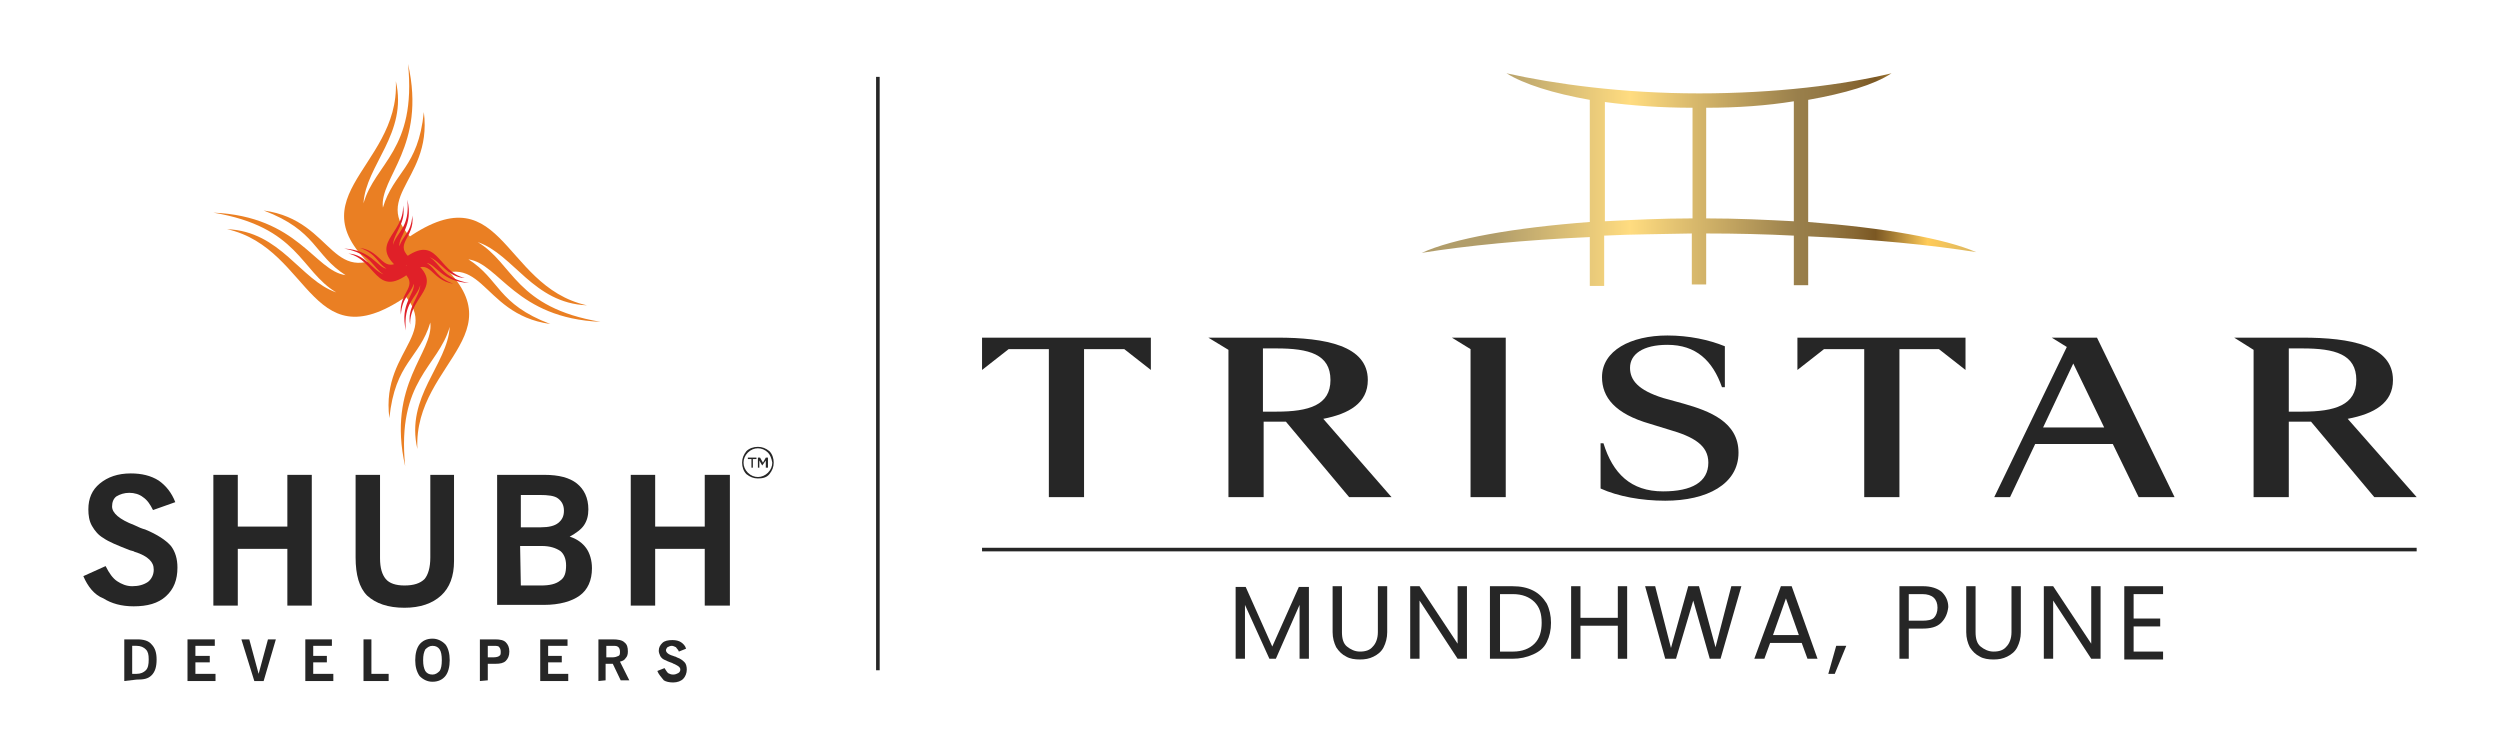<?xml version="1.0" encoding="utf-8"?>
<!-- Generator: Adobe Illustrator 25.4.1, SVG Export Plug-In . SVG Version: 6.00 Build 0)  -->
<svg version="1.1" id="Layer_1" xmlns="http://www.w3.org/2000/svg" xmlns:xlink="http://www.w3.org/1999/xlink" x="0px" y="0px"
	 viewBox="0 0 348 104" style="enable-background:new 0 0 348 104;" xml:space="preserve">
<style type="text/css">
	.st0{fill:url(#SVGID_1_);}
	.st1{fill-rule:evenodd;clip-rule:evenodd;fill:#EA7F23;}
	.st2{fill-rule:evenodd;clip-rule:evenodd;fill:#E02028;}
	.st3{fill-rule:evenodd;clip-rule:evenodd;fill:#262626;}
	.st4{fill:#262626;}
	.st5{fill:none;stroke:#262626;stroke-width:0.5;stroke-miterlimit:10;}
	.st6{fill:url(#SVGID_00000158003328338889228490000013007435330339561389_);}
	.st7{enable-background:new    ;}
</style>
<g>
	<g>
		<path class="st1" d="M55.1,11.3c1.7,7.3-4.2,11.7-4.5,17c1.6-5.6,7.4-7.4,6.2-19.4c2.6,11.5-4,15.8-3.5,20c1.5-5,4.9-5.5,5.7-13.3
			c1.3,10.2-8.9,12,0.1,19.2l-5,4.2C39.3,27.7,55.7,23.8,55.1,11.3"/>
		<path class="st1" d="M58.1,62.5c-1.7-7.3,4.2-11.7,4.5-17c-1.6,5.6-7.4,7.4-6.2,19.4c-2.6-11.5,4-15.8,3.5-20
			c-1.5,5-4.9,5.5-5.7,13.3c-1.3-10.2,8.9-12-0.1-19.2l5-4.2C73.9,46.1,57.5,50,58.1,62.5"/>
		<path class="st1" d="M81.7,42.5c-7.5-0.3-10.2-7.1-15.2-8.8c5,3,5.2,9.1,17.1,11.1c-11.8-0.5-14.1-8.1-18.4-8.7
			c4.4,2.8,4,6.2,11.4,9c-10.2-1.4-9.2-11.8-18.5-5l-2.7-6C70.1,22.9,69.5,39.8,81.7,42.5"/>
		<path class="st1" d="M31.6,31.9c7.5,0.3,10.2,7.1,15.2,8.8c-5-3-5.2-9.1-17.1-11.1c11.8,0.5,14.1,8.1,18.4,8.7
			c-4.4-2.8-4-6.2-11.4-9c10.2,1.4,9.2,11.8,18.5,5l2.7,6C43.1,51.5,43.7,34.6,31.6,31.9"/>
		<path class="st2" d="M56.1,28.6c0.5,2.4-1.3,3.8-1.4,5.5c0.5-1.8,2.4-2.4,2-6.3c0.9,3.7-1.3,5.1-1.1,6.5c0.5-1.6,1.6-1.8,1.8-4.3
			c0.4,3.3-2.9,3.9,0,6.2l-1.6,1.4C51,33.9,56.3,32.7,56.1,28.6"/>
		<path class="st2" d="M57.1,45.2c-0.5-2.4,1.3-3.8,1.4-5.5c-0.5,1.8-2.4,2.4-2,6.3c-0.9-3.7,1.3-5.1,1.1-6.5
			c-0.5,1.6-1.6,1.8-1.8,4.3c-0.4-3.3,2.9-3.9,0-6.2l1.6-1.4C62.2,39.9,56.9,41.1,57.1,45.2"/>
		<path class="st2" d="M64.7,38.7c-2.4-0.1-3.3-2.3-4.9-2.9c1.6,1,1.7,2.9,5.5,3.6c-3.8-0.2-4.6-2.6-5.9-2.8c1.4,0.9,1.3,2,3.7,2.9
			c-3.3-0.5-3-3.8-6-1.6L56.2,36C61,32.4,60.8,37.8,64.7,38.7"/>
		<path class="st2" d="M48.5,35.3c2.4,0.1,3.3,2.3,4.9,2.9c-1.6-1-1.7-2.9-5.5-3.6c3.8,0.2,4.6,2.6,5.9,2.8c-1.4-0.9-1.3-2-3.7-2.9
			c3.3,0.5,3,3.8,6,1.6L57,38C52.3,41.6,52.4,36.2,48.5,35.3"/>
		<path class="st3" d="M11.6,80.2l3.1-1.4c0.5,1,1,1.7,1.6,2.1c0.6,0.4,1.3,0.7,2.1,0.7c0.9,0,1.6-0.2,2.2-0.6
			c0.5-0.4,0.8-1,0.8-1.7c0-0.6-0.2-1-0.6-1.4s-1.1-0.8-2.1-1.1c-0.1-0.1-0.3-0.1-0.6-0.2c-1.8-0.7-3-1.2-3.7-1.7
			c-0.7-0.4-1.2-1-1.6-1.7c-0.4-0.7-0.5-1.5-0.5-2.3c0-1.5,0.5-2.7,1.6-3.6s2.5-1.4,4.3-1.4c1.5,0,2.8,0.3,3.9,1
			c1,0.7,1.8,1.7,2.3,3l-3.1,1.1c-0.4-0.8-0.8-1.4-1.4-1.8c-0.5-0.4-1.2-0.6-1.9-0.6c-0.7,0-1.3,0.2-1.8,0.5
			c-0.4,0.3-0.6,0.8-0.6,1.4c0,0.9,1,1.8,3.1,2.6c0.6,0.3,1.1,0.5,1.5,0.6c1.7,0.7,2.9,1.5,3.6,2.3c0.6,0.8,0.9,1.8,0.9,3
			c0,1.7-0.5,3-1.6,4s-2.6,1.4-4.5,1.4c-1.7,0-3.1-0.4-4.2-1.1C13.1,82.8,12.2,81.6,11.6,80.2"/>
		<polygon class="st3" points="29.7,84.3 29.7,66.1 33.1,66.1 33.1,73.3 40,73.3 40,66.1 43.4,66.1 43.4,84.3 40,84.3 40,76.4 
			33.1,76.4 33.1,84.3 		"/>
		<path class="st3" d="M49.5,77.6V66.1h3.4v11.6c0,1.4,0.3,2.3,0.8,2.9s1.4,0.9,2.6,0.9c1.3,0,2.2-0.3,2.8-0.9
			c0.5-0.6,0.8-1.6,0.8-3V66.1h3.3v12c0,2.1-0.6,3.7-1.8,4.8c-1.2,1.1-2.9,1.7-5.1,1.7c-2.3,0-4-0.6-5.2-1.7
			C50,81.8,49.5,80,49.5,77.6"/>
		<path class="st3" d="M69.2,84.3V66.1h6.6c2,0,3.5,0.4,4.5,1.2c1,0.8,1.6,2,1.6,3.6c0,0.9-0.2,1.6-0.6,2.2s-1.1,1.1-2,1.6
			c1,0.3,1.8,0.9,2.3,1.6s0.8,1.7,0.8,2.8c0,1.7-0.6,3-1.7,3.8s-2.8,1.3-5,1.3h-6.5C69.2,84.2,69.2,84.3,69.2,84.3z M72.5,73.4h2.8
			c1.1,0,1.9-0.2,2.4-0.6s0.8-0.9,0.8-1.7c0-0.8-0.3-1.3-0.8-1.7c-0.5-0.4-1.4-0.5-2.6-0.5h-2.6C72.5,68.9,72.5,73.4,72.5,73.4z
			 M72.5,81.5h2.8c1.2,0,2.1-0.2,2.7-0.7c0.6-0.4,0.8-1.1,0.8-2.1c0-0.9-0.3-1.6-0.8-2c-0.6-0.4-1.4-0.7-2.6-0.7h-3L72.5,81.5
			L72.5,81.5z"/>
		<polygon class="st3" points="87.8,84.3 87.8,66.1 91.2,66.1 91.2,73.3 98.1,73.3 98.1,66.1 101.6,66.1 101.6,84.3 98.1,84.3 
			98.1,76.4 91.2,76.4 91.2,84.3 		"/>
		<path class="st3" d="M17.3,94.8v-5.8h1.8c0.9,0,1.6,0.2,2,0.7c0.5,0.5,0.7,1.2,0.7,2.1c0,1-0.2,1.7-0.7,2.2S20,94.6,19,94.6
			L17.3,94.8z M18.4,93.8H19c0.6,0,1-0.2,1.3-0.5s0.4-0.8,0.4-1.5s-0.1-1.1-0.4-1.4s-0.7-0.5-1.3-0.5h-0.6V93.8z"/>
		<polygon class="st3" points="26.1,94.8 26.1,89 29.9,89 29.9,89.9 27.2,89.9 27.2,91.3 29.2,91.3 29.2,92.2 27.2,92.2 27.2,93.8 
			30,93.8 30,94.8 		"/>
		<polygon class="st3" points="35.4,94.8 33.6,89 34.7,89 36,93.8 37.3,89 38.4,89 36.7,94.8 		"/>
		<polygon class="st3" points="42.5,94.8 42.5,89 46.2,89 46.2,89.9 43.6,89.9 43.6,91.3 45.5,91.3 45.5,92.2 43.6,92.2 43.6,93.8 
			46.4,93.8 46.4,94.8 		"/>
		<polygon class="st3" points="50.6,94.8 50.6,89 51.7,89 51.7,93.8 54.1,93.8 54.1,94.8 		"/>
		<path class="st3" d="M57.8,91.9c0-0.9,0.2-1.7,0.6-2.2c0.4-0.5,1-0.8,1.8-0.8c0.7,0,1.3,0.3,1.8,0.8c0.4,0.5,0.6,1.3,0.6,2.2
			c0,0.9-0.2,1.7-0.6,2.2c-0.4,0.5-1,0.8-1.8,0.8c-0.7,0-1.3-0.3-1.8-0.8C58,93.5,57.8,92.8,57.8,91.9 M58.9,91.9
			c0,0.7,0.1,1.1,0.3,1.5c0.2,0.3,0.5,0.5,1,0.5c0.4,0,0.7-0.2,1-0.5c0.2-0.3,0.3-0.8,0.3-1.5s-0.1-1.2-0.3-1.5s-0.5-0.5-1-0.5
			c-0.4,0-0.7,0.2-1,0.5C59,90.8,58.9,91.2,58.9,91.9"/>
		<path class="st3" d="M66.8,94.8v-5.8h2.1c0.7,0,1.2,0.1,1.5,0.4s0.5,0.7,0.5,1.3c0,0.6-0.2,1-0.5,1.3s-0.8,0.4-1.4,0.4h-1.1v2.3
			L66.8,94.8L66.8,94.8z M67.9,91.5h0.8c0.4,0,0.7-0.1,0.8-0.2c0.2-0.1,0.2-0.3,0.2-0.6c0-0.3-0.1-0.5-0.2-0.6
			c-0.1-0.2-0.4-0.2-0.8-0.2h-0.8V91.5z"/>
		<polygon class="st3" points="75.2,94.8 75.2,89 79,89 79,89.9 76.3,89.9 76.3,91.3 78.2,91.3 78.2,92.2 76.3,92.2 76.3,93.8 
			79.1,93.8 79.1,94.8 		"/>
		<path class="st3" d="M83.3,94.8v-5.8h2c0.7,0,1.3,0.1,1.6,0.4c0.4,0.3,0.5,0.7,0.5,1.3c0,0.4-0.1,0.7-0.3,0.9
			c-0.2,0.3-0.4,0.4-0.8,0.5l1.3,2.6h-1.2l-1.1-2.3h-1v2.3L83.3,94.8L83.3,94.8z M84.4,91.5h0.9c0.3,0,0.6-0.1,0.8-0.2
			c0.2-0.1,0.2-0.3,0.2-0.6c0-0.3-0.1-0.5-0.2-0.6c-0.2-0.2-0.4-0.2-0.8-0.2h-0.9V91.5z"/>
		<path class="st3" d="M91.5,93.4l1-0.4c0.2,0.3,0.3,0.5,0.5,0.7c0.2,0.1,0.4,0.2,0.7,0.2c0.3,0,0.5-0.1,0.7-0.2s0.3-0.3,0.3-0.5
			s-0.1-0.3-0.2-0.4s-0.3-0.2-0.7-0.4c0,0-0.1,0-0.2-0.1c-0.6-0.2-1-0.4-1.2-0.5s-0.4-0.3-0.5-0.5s-0.2-0.5-0.2-0.7
			c0-0.5,0.2-0.8,0.5-1.1c0.3-0.3,0.8-0.4,1.4-0.4c0.5,0,0.9,0.1,1.2,0.3s0.6,0.5,0.7,0.9l-1,0.4c-0.1-0.3-0.3-0.4-0.4-0.6
			c-0.2-0.1-0.4-0.2-0.6-0.2s-0.4,0.1-0.6,0.2c-0.1,0.1-0.2,0.3-0.2,0.4c0,0.3,0.3,0.6,1,0.8c0.2,0.1,0.4,0.1,0.5,0.2
			c0.6,0.2,0.9,0.5,1.1,0.7s0.3,0.6,0.3,1c0,0.5-0.2,1-0.5,1.3s-0.8,0.5-1.4,0.5c-0.5,0-1-0.1-1.3-0.3C92,94.2,91.7,93.9,91.5,93.4"
			/>
		<path class="st3" d="M106.9,63c-0.4-0.4-0.9-0.6-1.4-0.6s-1,0.2-1.4,0.6c-0.4,0.4-0.6,0.9-0.6,1.4s0.2,1,0.6,1.4s0.9,0.6,1.4,0.6
			s1-0.2,1.4-0.6s0.6-0.9,0.6-1.4C107.4,63.8,107.2,63.3,106.9,63 M105.5,62.2c0.6,0,1.1,0.2,1.6,0.6c0.4,0.4,0.6,1,0.6,1.6
			c0,0.6-0.2,1.1-0.6,1.6s-1,0.6-1.6,0.6s-1.1-0.2-1.6-0.6c-0.4-0.4-0.6-1-0.6-1.6s0.2-1.1,0.6-1.6
			C104.3,62.4,104.9,62.2,105.5,62.2"/>
		<path class="st4" d="M105.5,65.1h0.2v-1l0.4,0.7l0,0l0.5-0.7v1h0.3v-1.4h-0.3l-0.4,0.7l-0.4-0.7h-0.3
			C105.5,63.7,105.5,65.1,105.5,65.1z M104.5,65.1h0.3v-1.2h0.5v-0.2h-1.2v0.2h0.5v1.2H104.5z"/>
	</g>
	<line class="st5" x1="122.2" y1="10.7" x2="122.2" y2="93.3"/>
	<g>
		<g>
			<g>
				<polygon class="st4" points="136.8,47 136.7,47 136.7,47 136.7,47 136.7,48.6 136.7,48.6 136.7,51.5 140.4,48.6 146,48.6 
					146,69.2 150.9,69.2 150.9,48.6 156.5,48.6 160.2,51.5 160.2,47 160.1,47 				"/>
				<path class="st4" d="M190.4,52.9c0-4.8-5.9-5.9-12.6-5.9h-5.9l0,0h-3.7l2.8,1.7v20.5h4.9V58.7h2h1.1l8.8,10.5h5.9l-9.5-10.9
					C187.8,57.6,190.4,56.1,190.4,52.9 M177.7,57.3h-1.9v-8.8h1.9c4.5,0,7.5,0.8,7.5,4.4C185.2,56.4,182.2,57.3,177.7,57.3"/>
				<polygon class="st4" points="204.7,47 202.1,47 204.7,48.6 204.7,69.2 209.6,69.2 209.6,47 				"/>
				<path class="st4" d="M234.4,56.2l-2.9-0.8c-3.5-1.1-4.6-2.5-4.6-4.2c0-1.9,1.8-3.2,5.2-3.2c4,0,6.3,2.2,7.6,5.9h0.4v-5.7
					c-2.2-0.9-5-1.5-8-1.5c-5.1,0-9.1,2.1-9.1,5.8c0,2.8,1.8,5.1,6.7,6.5l2.6,0.8c3.5,1,5.5,2.2,5.5,4.6c0,2.7-2.3,4-6.3,4
					c-4.5,0-7-2.5-8.3-6.7h-0.4V68c2.4,1.1,5.7,1.7,9,1.7c5.8,0,10.2-2.3,10.2-6.7C242,58.7,237.9,57.2,234.4,56.2"/>
				<polygon class="st4" points="250.2,48.6 250.2,48.6 250.2,51.5 253.9,48.6 259.5,48.6 259.5,69.2 264.4,69.2 264.4,48.6 
					269.9,48.6 273.6,51.5 273.6,48.6 273.6,47 250.2,47 				"/>
				<path class="st4" d="M289.3,47L289.3,47h-3.7l2.1,1.3l-10.1,20.9h2.2l3.5-7.4h10.8l3.6,7.4h5L291.9,47H289.3z M284.4,59.5
					l4.2-8.9l4.3,8.9C292.9,59.5,284.4,59.5,284.4,59.5z"/>
				<path class="st4" d="M326.8,58.3c3.7-0.7,6.3-2.2,6.3-5.4c0-4.8-5.9-5.9-12.6-5.9h-6.8l0,0H311l2.7,1.7v20.5h4.9V58.7h2h1.1
					l8.8,10.5h5.9L326.8,58.3z M320.5,57.3h-1.9v-8.8h1.9c4.5,0,7.5,0.8,7.5,4.4C328,56.4,325,57.3,320.5,57.3"/>
			</g>
			<g>
				
					<linearGradient id="SVGID_1_" gradientUnits="userSpaceOnUse" x1="282.744" y1="762.983" x2="208.026" y2="762.983" gradientTransform="matrix(1 0 0 1 0 -738)">
					<stop  offset="0" style="stop-color:#B19D6A"/>
					<stop  offset="1.400000e-07" style="stop-color:#B19D6A"/>
					<stop  offset="0.193" style="stop-color:#FFCB58"/>
					<stop  offset="0.259" style="stop-color:#A27A33"/>
					<stop  offset="0.29" style="stop-color:#7B5823"/>
					<stop  offset="0.332" style="stop-color:#886834"/>
					<stop  offset="0.391" style="stop-color:#947945"/>
					<stop  offset="0.435" style="stop-color:#997F4B"/>
					<stop  offset="0.747" style="stop-color:#FFDC80"/>
					<stop  offset="1" style="stop-color:#B19D6A"/>
				</linearGradient>
				<path class="st0" d="M251.7,30.9v-17c5.1-0.9,9.2-2.1,11.6-3.7c-6.6,1.6-16.1,2.8-26.8,2.8c-10.6,0-20.1-1.3-26.8-2.8
					c2.4,1.5,6.5,2.8,11.6,3.7v17c-10.6,0.8-19,2.3-23.4,4.3c6.2-1,14.3-1.8,23.4-2.2v6.8h2v-7c3.9-0.2,8-0.2,12.2-0.3v7.1h2v-7.1
					c4.2,0,8.3,0.1,12.2,0.3v6.9h2v-6.8c9.1,0.4,17.1,1.2,23.4,2.2C270.7,33.2,262.2,31.7,251.7,30.9z M235.6,30.4
					c-4.3,0-8.3,0.2-12.2,0.4V14.2c3.7,0.5,7.8,0.8,12.2,0.8V30.4z M249.7,30.8c-3.8-0.2-7.9-0.4-12.2-0.4V15
					c4.4,0,8.5-0.3,12.2-0.9V30.8z"/>
			</g>
		</g>
		<line class="st5" x1="136.7" y1="76.5" x2="336.4" y2="76.5"/>
		<g class="st7">
			<path class="st4" d="M182.2,81.7v10h-1.3v-7.5l-3.3,7.5h-0.9l-3.4-7.5v7.5H172v-10h1.4l3.7,8.3l3.7-8.3H182.2z"/>
			<path class="st4" d="M186.8,81.6V88c0,0.9,0.2,1.6,0.7,2s1.1,0.7,1.8,0.7c0.8,0,1.4-0.2,1.8-0.7c0.4-0.4,0.7-1.1,0.7-2v-6.4h1.3
				V88c0,0.8-0.2,1.5-0.5,2.1c-0.3,0.6-0.8,1-1.4,1.3c-0.6,0.3-1.2,0.4-1.9,0.4c-0.7,0-1.4-0.1-1.9-0.4c-0.6-0.3-1-0.7-1.4-1.3
				c-0.3-0.6-0.5-1.3-0.5-2.1v-6.4H186.8z"/>
			<path class="st4" d="M204.2,91.7h-1.3l-5.3-8.1v8.1h-1.3V81.6h1.3l5.3,8v-8h1.3V91.7z"/>
			<path class="st4" d="M213.4,82.2c0.8,0.4,1.4,1,1.9,1.8c0.4,0.8,0.6,1.7,0.6,2.7c0,1-0.2,1.9-0.6,2.7c-0.4,0.8-1,1.3-1.9,1.7
				s-1.8,0.6-2.9,0.6h-3.1V81.6h3.1C211.7,81.6,212.6,81.8,213.4,82.2z M213.6,89.6c0.7-0.7,1-1.7,1-2.9c0-1.3-0.3-2.2-1-2.9
				s-1.7-1.1-3-1.1h-1.8v8h1.8C211.9,90.7,212.9,90.3,213.6,89.6z"/>
			<path class="st4" d="M226.5,81.6v10.1h-1.3v-4.6H220v4.6h-1.3V81.6h1.3v4.4h5.2v-4.4H226.5z"/>
			<path class="st4" d="M242.4,81.6l-2.9,10.1H238l-2.3-8.1l-2.4,8.1l-1.5,0l-2.8-10.1h1.4l2.2,8.6l2.4-8.6h1.5l2.3,8.5l2.2-8.5
				H242.4z"/>
			<path class="st4" d="M250.8,89.5h-4.4l-0.8,2.2h-1.4l3.7-10.1h1.5l3.6,10.1h-1.4L250.8,89.5z M250.4,88.4l-1.8-5.1l-1.8,5.1
				H250.4z"/>
			<path class="st4" d="M257,89.9l-1.6,3.9h-0.9l1.1-3.9H257z"/>
			<path class="st4" d="M270.2,86.7c-0.6,0.6-1.5,0.8-2.6,0.8h-1.9v4.2h-1.3V81.6h3.3c1.1,0,2,0.3,2.6,0.8c0.6,0.6,0.9,1.3,0.9,2.1
				C271.1,85.4,270.8,86.1,270.2,86.7z M269.2,86c0.3-0.3,0.5-0.8,0.5-1.4c0-1.2-0.7-1.9-2.1-1.9h-1.9v3.7h1.9
				C268.3,86.4,268.9,86.3,269.2,86z"/>
			<path class="st4" d="M275,81.6V88c0,0.9,0.2,1.6,0.7,2s1.1,0.7,1.8,0.7c0.8,0,1.4-0.2,1.8-0.7c0.4-0.4,0.7-1.1,0.7-2v-6.4h1.3V88
				c0,0.8-0.2,1.5-0.5,2.1c-0.3,0.6-0.8,1-1.4,1.3c-0.6,0.3-1.2,0.4-1.9,0.4c-0.7,0-1.4-0.1-1.9-0.4c-0.6-0.3-1-0.7-1.4-1.3
				c-0.3-0.6-0.5-1.3-0.5-2.1v-6.4H275z"/>
			<path class="st4" d="M292.4,91.7h-1.3l-5.3-8.1v8.1h-1.3V81.6h1.3l5.3,8v-8h1.3V91.7z"/>
			<path class="st4" d="M297,82.7v3.4h3.7v1.1H297v3.5h4.1v1.1h-5.4V81.6h5.4v1.1H297z"/>
		</g>
	</g>
</g>
</svg>
